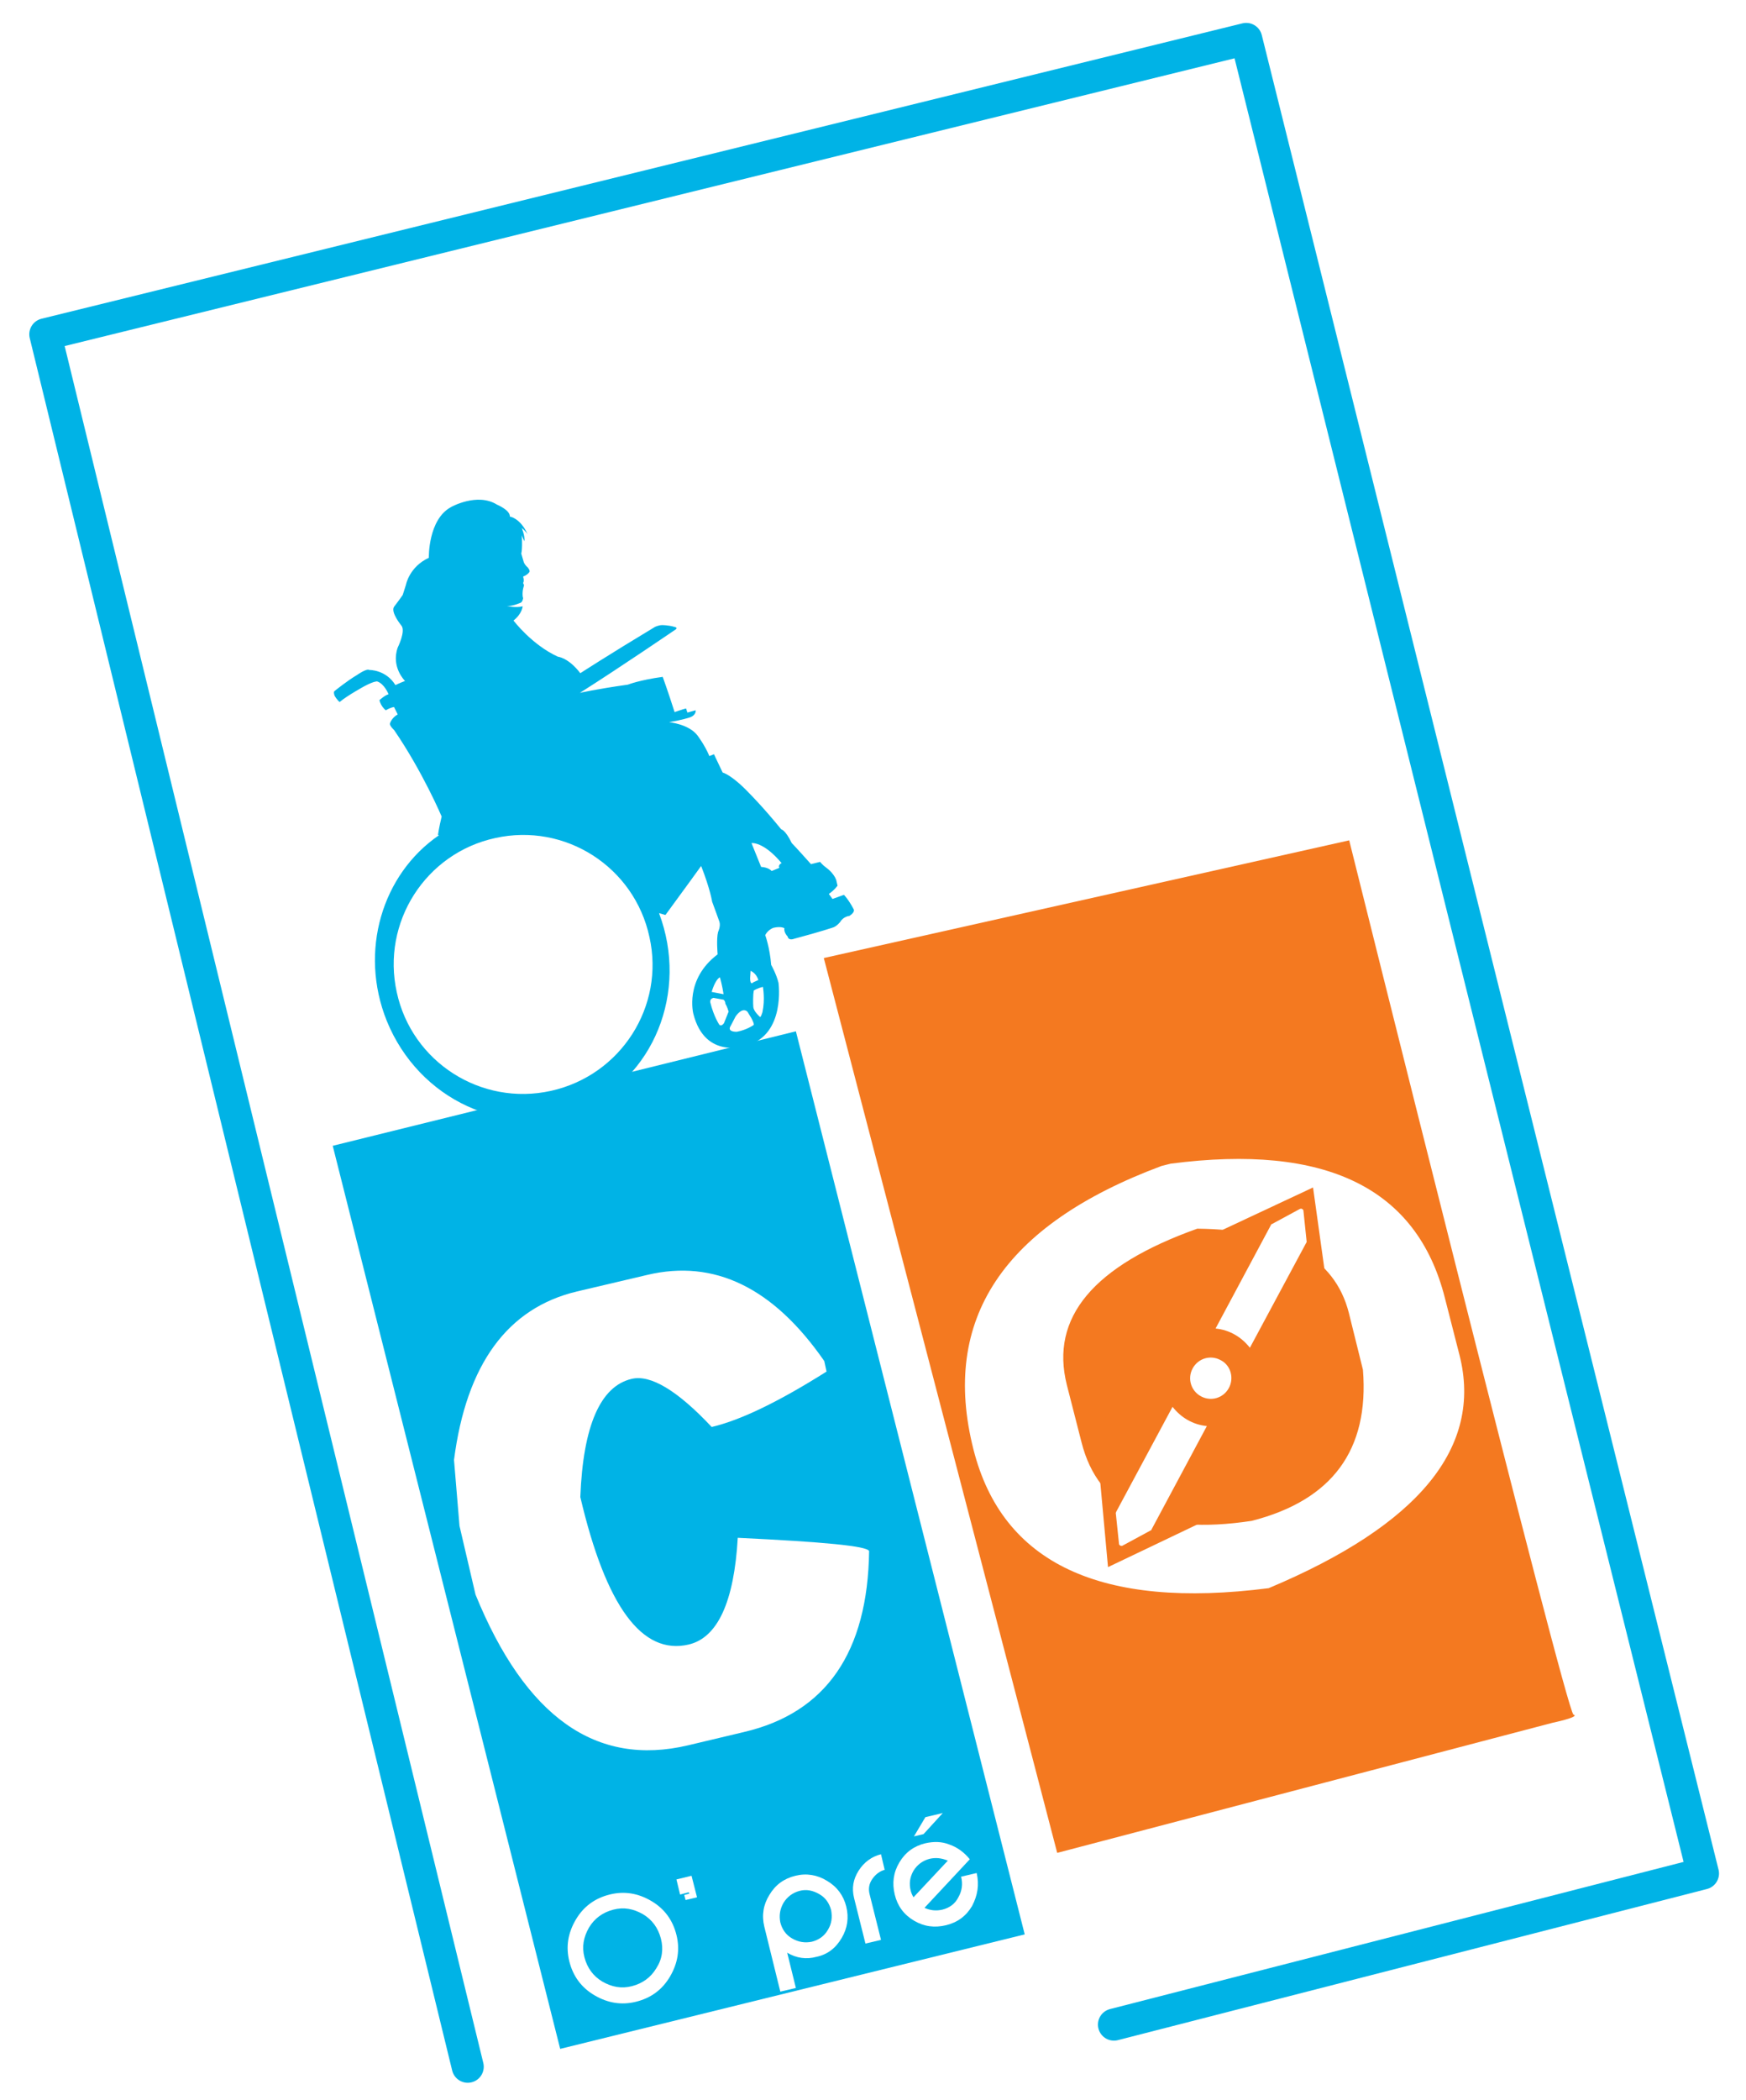 <?xml version="1.0" encoding="utf-8"?>
<!-- Generator: Adobe Illustrator 25.0.1, SVG Export Plug-In . SVG Version: 6.00 Build 0)  -->
<svg version="1.1" id="Calque_1" xmlns="http://www.w3.org/2000/svg" xmlns:xlink="http://www.w3.org/1999/xlink" x="0px" y="0px"
	 viewBox="0 0 381.5 458.6" style="enable-background:new 0 0 381.5 458.6;" xml:space="preserve">
<style type="text/css">
	.Voûte _x002D__x0020_Vert{fill:url(#SVGID_1_);stroke:#FFFFFF;stroke-width:0.25;stroke-miterlimit:1;}
	.st0{fill:#00B3E6;}
	.st1{fill:#F47920;}
	.st2{fill:#FFFFFF;}
	.st3{fill:none;stroke:#00B3E6;stroke-width:7;stroke-linecap:round;stroke-linejoin:round;}
</style>
<linearGradient id="SVGID_1_" gradientUnits="userSpaceOnUse" x1="-716.989" y1="916.582" x2="-716.282" y2="915.875">
	<stop  offset="0" style="stop-color:#20AC4B"/>
	<stop  offset="0.983" style="stop-color:#19361A"/>
</linearGradient>
<g>
	<path class="st0" d="M186.5,198.5c-1.1-2.1-2.1-3.1-2.1-3.1l-2.5,0.9l-0.8-1.1c1.2-0.8,1.9-1.8,1.9-1.8l-0.3-1.3
		c-0.6-1.5-2-2.5-2-2.5c-1.1-0.8-1.5-1.4-1.5-1.4l-2,0.5c-3.3-3.7-4.2-4.6-4.2-4.6c-1.4-2.9-2.3-3-2.3-3c-3.9-4.8-7-7.9-7-7.9
		c-3.9-4.1-5.8-4.5-5.8-4.5c-1.6-3.4-1.9-4-1.9-4l-1,0.4c-1-2.4-2.6-4.5-2.6-4.5c-1.9-2.5-6.2-2.9-6.2-2.9c2.9-0.5,4.4-1,4.4-1
		c1.6-0.5,1.4-1.6,1.4-1.6l-1.8,0.5l-0.3-0.9c-0.8,0.2-2.5,0.8-2.5,0.8c-1.5-4.7-2.6-7.7-2.6-7.7c-5.1,0.7-7.6,1.7-7.6,1.7
		c-7.1,1-10.5,1.8-10.5,1.8c8.7-5.5,21-13.9,21-13.9c0.4-0.4-0.3-0.5-0.3-0.5c-1.3-0.4-2.7-0.4-2.7-0.4c-0.8,0-1.6,0.4-1.6,0.4
		c-10.3,6.2-16.3,10.1-16.3,10.1c-2.6-3.4-4.9-3.6-4.9-3.6c-5.7-2.6-9.7-7.9-9.7-7.9c1.9-1.5,2-3.1,2-3.1c-1.6,0.4-3.5-0.1-3.5-0.1
		c1.1,0.2,3.1-0.7,3.1-0.7c0.4-0.2,0.5-1,0.5-1c-0.2-0.5-0.1-1.4-0.1-1.4c0-0.4,0.3-1.4,0.3-1.4l-0.2-0.5c0.3-0.5,0-1.4,0-1.4
		c1-0.4,1.3-0.9,1.3-0.9c0.4-0.3-0.3-1.1-0.3-1.1c-0.8-0.7-0.9-1.3-0.9-1.3l-0.5-1.7c0.3-1.2,0.1-4.2,0.1-4.2c0,0.4,0.6,1.5,0.6,1.5
		c0.1-1.3-0.6-2.9-0.6-2.9c1,0.8,1.3,1.4,1.3,1.4c-1.6-3.6-3.9-3.9-3.9-3.9c0.1-1.4-2.8-2.6-2.8-2.6c-4.3-2.7-10,0.5-10,0.5
		c-5.1,2.7-4.9,11.1-4.9,11.1c-4.3,2-5,5.9-5,5.9l-0.7,2.2c-0.3,0.5-1.9,2.6-1.9,2.6c-0.8,1.2,1.6,4.1,1.6,4.1
		c1,1.2-0.8,4.8-0.8,4.8c-1.5,4.3,1.6,7.3,1.6,7.3c-1.3,0.5-2.1,0.9-2.1,0.9c-2.1-3.4-5.7-3.3-5.7-3.3c-0.6-0.4-2.7,1.1-2.7,1.1
		c-2.2,1.3-4.9,3.5-4.9,3.5c-0.3,0.2,0,1,0,1c0.5,0.9,1.1,1.4,1.1,1.4c1.8-1.5,5.5-3.5,5.5-3.5c2.1-1.1,2.7-1,2.7-1
		c1.6,0.5,2.5,2.8,2.5,2.8c-0.8,0.2-2,1.3-2,1.3c0.4,1.5,1.4,2.2,1.4,2.2c1.2-0.7,1.8-0.7,1.8-0.7l0.8,1.6c-1.4,0.8-1.7,2-1.7,2
		c-0.1,0.5,0.9,1.4,0.9,1.4c6.3,9.2,10.4,18.9,10.4,18.9c-0.6,2.5-0.8,4-0.8,4l0.2,0.1c-12.4,8.5-17.5,25.3-11.4,40.5
		c7,17.3,25.9,26,42.2,19.3c16.1-6.6,23.8-25.6,17.3-42.8l1.4,0.4c3.1-4.2,7.8-10.7,7.8-10.7c2,5.1,2.4,7.8,2.4,7.8
		c0.2,0.5,1.6,4.4,1.6,4.4c0.3,1-0.3,2.2-0.3,2.2c-0.4,1.5-0.1,4.9-0.1,4.9c-7.3,5.5-5.3,13-5.3,13c2.6,10.2,11.7,6.9,11.7,6.9
		c8.5-2.4,6.9-13.7,6.9-13.7c-0.5-2-1.6-3.9-1.6-3.9c-0.3-3.8-1.3-6.5-1.3-6.5c0.6-1.2,1.8-1.6,1.8-1.6c1.7-0.4,2.4,0.1,2.4,0.1
		c-0.2,0.9,0.7,1.8,0.7,1.8c0.2,1,1.4,0.5,1.4,0.5c6-1.6,8.6-2.5,8.6-2.5c0.8-0.3,1.5-1.2,1.5-1.2c0.7-1.2,2-1.3,2-1.3
		C187,199.1,186.5,198.5,186.5,198.5z M120.4,238.2c-15.3,3.4-30.4-6.3-33.7-21.5c-3.4-15.3,6.3-30.4,21.5-33.7
		c15.3-3.4,30.4,6.3,33.7,21.6C145.3,219.7,135.7,234.8,120.4,238.2z M157.3,213.4c0,0,0.5,1.7,0.8,3.7l-2.6-0.5
		C155.5,216.6,156.2,214,157.3,213.4z M158.2,223.4c0,0-0.5,0.8-1,0.4c0,0-1.2-1.7-2-4.9c0,0-0.2-0.8,0.7-1l2.2,0.4
		c0,0,0.4,0.3,0.4,0.9c0,0,0.4,0.6,0.7,1.7L158.2,223.4z M161,225.3c0,0-1.9,0.1-1.5-1c0,0,0.7-1.3,1.2-2.3c0,0,1.4-2.2,2.6-1.1
		l0.8,1.3c0,0,0.7,1.2,0.6,1.6C164.7,223.8,163.2,224.9,161,225.3z M164,212c0,0,1.2,0.4,1.7,2l-1.1,0.5c0,0-0.7,0.8-0.7-0.9
		L164,212z M166.6,221c0,0-0.4,1.4-0.6,1c0,0-1.3-1.1-1.4-2.1c0,0-0.1-1.1,0-2.8l0.1-0.8c0,0,0.7-0.5,2-0.8
		C166.7,215.6,167.2,218.2,166.6,221z M170.3,189.5l-1.7,0.7c0,0-0.6-0.8-2.3-0.9l-2.1-5.2c0,0,2.6-0.4,6.6,4.4
		C170.8,188.4,169.9,188.9,170.3,189.5z"/>
	<path class="st1" d="M339.2,376.2c0,0,6.2-1.3,4.6-1.8c-1.6-0.5-49-190.9-49-190.9L180,209.2l51,195.4L339.2,376.2z"/>
	<polyline class="st0" points="72.7,250.2 173.9,225.2 223.9,422.4 122.4,447.4 72.7,250.2 	"/>
	<path class="st2" d="M141.4,278.4l-15.3,3.6c-15.2,3.6-24.2,15.9-26.9,36.8l1.2,14.4l3.5,15c10.9,26.7,26.3,37.7,46.5,32.9
		l12.2-2.9c17.9-4.2,27-17.4,27.3-39.5c-0.4-1.1-9.9-2-28.7-2.9c-0.8,14-4.4,21.8-10.7,23.3c-10.2,2.4-18.1-8.3-23.7-32.2
		c0.6-15.6,4.4-24.2,11.2-25.8c4.1-1,10,2.5,17.5,10.5c6.4-1.5,14.8-5.6,25.1-12.1l-0.5-2.3C169,281.2,156.1,274.9,141.4,278.4z"/>
	<path class="st2" d="M255.8,254.1l-2,0.5c-34.6,12.9-48.3,33.5-41.1,61.9c6.3,24.9,27.8,35,64.5,30.3
		c32.9-13.8,46.8-30.8,41.7-50.9l-3.2-12.5C309.6,259.4,289.7,249.7,255.8,254.1z M297.8,299.1c1.4,17.5-6.7,28.5-24.3,33
		c-21.1,3.2-33.5-2.5-37.2-17.2l-3.2-12.5c-3.7-14.7,5.8-26,28.5-34.1c19,0.2,30,6.3,33.1,18.3L297.8,299.1z"/>
	<polygon class="st1" points="286.9,259.3 264.9,269.6 291,288.7 	"/>
	<polygon class="st1" points="242.1,342.2 266.4,330.6 238.9,307.2 	"/>
	<g>
		<g>
			<path class="st2" d="M268.5,303.1c-1.2,2.2-3.9,3-6.1,1.8c-2.2-1.2-3-3.9-1.8-6.1c1.2-2.2,3.9-3,6.1-1.8
				C268.9,298.1,269.7,300.9,268.5,303.1z"/>
		</g>
		<g>
			<path class="st2" d="M284.8,264.4c0-0.2-0.1-0.3-0.3-0.4c-0.1-0.1-0.3-0.1-0.5,0l-6.1,3.3c-0.1,0-0.2,0.1-0.2,0.2l-12.1,22.6
				c3.1,0.3,5.7,1.9,7.5,4.2l12.3-22.9c0.1-0.1,0.1-0.2,0.1-0.3L284.8,264.4z"/>
		</g>
		<g>
			<path class="st2" d="M244.5,337.1c0,0.2,0.1,0.3,0.3,0.4c0.2,0.1,0.3,0.1,0.5,0l6.1-3.3c0.1,0,0.2-0.1,0.2-0.2l12.1-22.6
				c-3.1-0.3-5.7-1.9-7.5-4.2l-12.3,22.9c0,0.1-0.1,0.2-0.1,0.3L244.5,337.1z"/>
		</g>
	</g>
	<g>
		<path class="st2" d="M147.8,422.5c0.8,3.2,0.3,6.2-1.4,9.1c-1.7,2.9-4.2,4.7-7.4,5.5c-3.2,0.8-6.2,0.3-9.1-1.4
			c-2.9-1.7-4.7-4.2-5.5-7.4c-0.8-3.2-0.3-6.2,1.4-9.1c1.7-2.9,4.2-4.7,7.4-5.5c3.2-0.8,6.2-0.3,9.1,1.4
			C145.2,416.8,147,419.3,147.8,422.5z M144.4,423.3c-0.6-2.3-1.9-4.1-3.9-5.3c-2.1-1.2-4.2-1.6-6.5-1c-2.3,0.6-4.1,1.9-5.3,3.9
			c-1.2,2.1-1.6,4.2-1,6.5c0.6,2.3,1.9,4.1,3.9,5.3c2.1,1.2,4.2,1.6,6.5,1c2.3-0.6,4.1-1.9,5.3-3.9
			C144.7,427.8,145,425.6,144.4,423.3z"/>
		<path class="st2" d="M149.8,414.9l-0.3-1.1l1.1-0.3l-0.1-0.3l-1.9,0.5l-0.8-3.3l3.3-0.8l1.2,4.7L149.8,414.9z"/>
		<path class="st2" d="M184.9,416.3c0.6,2.4,0.3,4.7-1,6.9c-1.3,2.2-3.1,3.6-5.5,4.1c-2.2,0.6-4.4,0.3-6.4-0.9l1.9,7.7l-3.4,0.8
			l-3.5-14.2c-0.6-2.5-0.2-4.8,1.1-6.9c1.3-2.2,3.2-3.6,5.7-4.2c2.4-0.6,4.8-0.2,6.9,1.1C182.9,412,184.3,413.9,184.9,416.3z
			 M181.6,417.1c-0.4-1.5-1.2-2.7-2.6-3.5c-1.4-0.8-2.8-1.1-4.3-0.7c-1.5,0.4-2.7,1.3-3.5,2.6c-0.8,1.4-1,2.8-0.7,4.3
			c0.4,1.5,1.2,2.7,2.6,3.5c1.4,0.8,2.8,1,4.3,0.7c1.5-0.4,2.7-1.2,3.5-2.6C181.7,420.1,181.9,418.7,181.6,417.1z"/>
		<path class="st2" d="M190.6,410.3c-0.7,1-0.9,2.1-0.6,3.3l2.5,10l-3.4,0.8l-2.5-10c-0.5-2.1-0.2-4,1-5.9c1.2-1.9,2.9-3.1,4.9-3.6
			l0.8,3.4C192.2,408.6,191.3,409.3,190.6,410.3z"/>
		<path class="st2" d="M212.4,416.2c-1.3,2.2-3.2,3.6-5.7,4.2c-2.5,0.6-4.8,0.3-7-1c-2.2-1.3-3.6-3.2-4.2-5.7c-0.6-2.5-0.3-4.8,1-7
			c1.3-2.2,3.2-3.6,5.7-4.2c1.8-0.4,3.6-0.4,5.3,0.3c1.7,0.6,3.2,1.7,4.4,3.2l-9.9,10.6c1.3,0.6,2.6,0.7,3.9,0.4
			c1.6-0.4,2.8-1.3,3.5-2.7c0.8-1.4,1-2.9,0.6-4.5l3.4-0.8C214,411.6,213.6,413.9,212.4,416.2z M203.1,405.9
			c-1.5,0.4-2.7,1.3-3.5,2.6c-0.8,1.4-1,2.8-0.6,4.4c0.1,0.4,0.3,0.9,0.6,1.4l7.5-8C205.7,405.7,204.4,405.6,203.1,405.9z
			 M201.8,400.5l-2.1,0.5l2.5-4.2l3.8-0.9L201.8,400.5z"/>
	</g>
	<polyline class="st3" points="102.2,451.3 9.9,73 272.3,8.5 372.1,409.1 243.4,442.1 	"/>
</g>
</svg>
